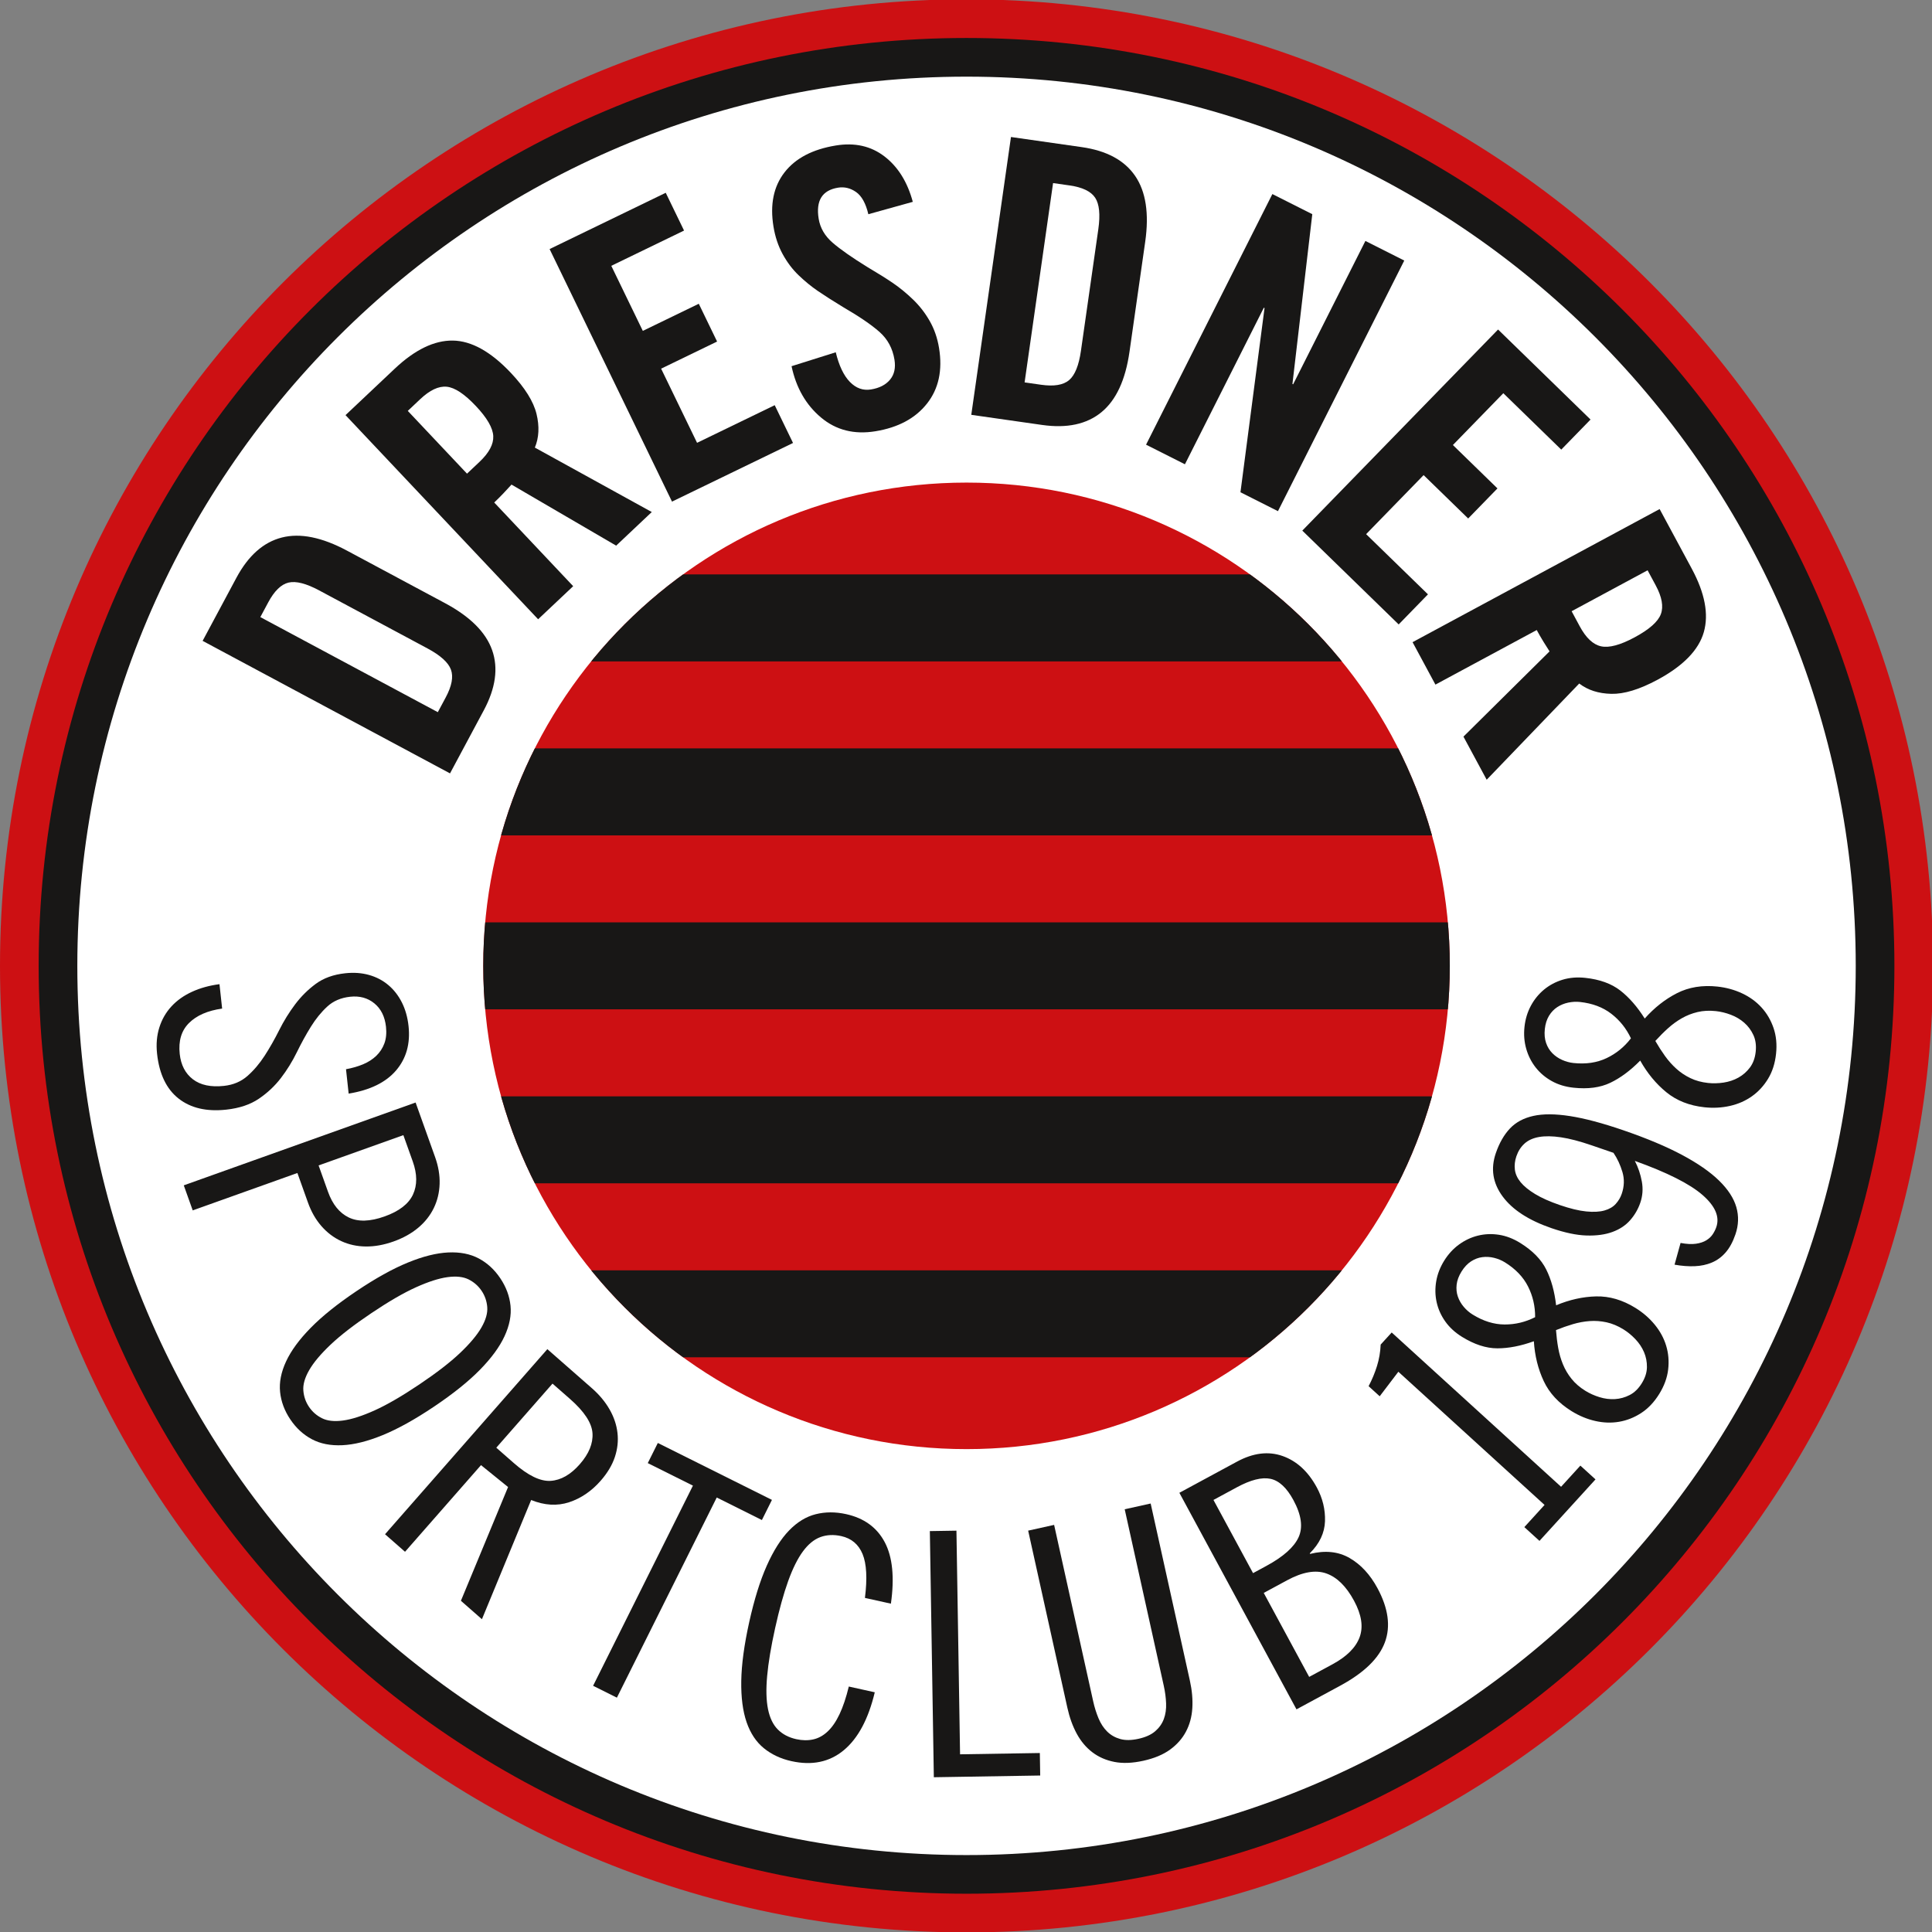 <?xml version="1.0" encoding="UTF-8" standalone="no"?>
<svg
   xmlns:dc="http://purl.org/dc/elements/1.1/"
   xmlns:cc="http://creativecommons.org/ns#"
   xmlns:rdf="http://www.w3.org/1999/02/22-rdf-syntax-ns#"
   xmlns:svg="http://www.w3.org/2000/svg"
   xmlns="http://www.w3.org/2000/svg"
   xmlns:sodipodi="http://sodipodi.sourceforge.net/DTD/sodipodi-0.dtd"
   xmlns:inkscape="http://www.inkscape.org/namespaces/inkscape"
   version="1.1"
   id="svg2"
   xml:space="preserve"
   width="1000"
   height="1000"
   viewBox="0 0 1000 1000"
   sodipodi:docname="DSC Logo RGB Digital.svg"
   inkscape:version="1.0.1 (3bc2e813f5, 2020-09-07)"><rect x="0" y="0" width="1000" height="1000" fill="#808080" stroke="none"/><defs
     id="defs6"><clipPath
       clipPathUnits="userSpaceOnUse"
       id="clipPath68"><path
         d="m 2125.99,1417.33 c 0,-391.38 -317.29,-708.658 -708.66,-708.658 -391.38,0 -708.678,317.278 -708.678,708.658 0,391.38 317.298,708.66 708.678,708.66 391.37,0 708.66,-317.28 708.66,-708.66 z"
         id="path66"
         inkscape:connector-curvature="0" /></clipPath></defs><sodipodi:namedview
     pagecolor="#ffffff"
     bordercolor="#666666"
     borderopacity="1"
     objecttolerance="10"
     gridtolerance="10"
     guidetolerance="10"
     inkscape:pageopacity="0"
     inkscape:pageshadow="2"
     inkscape:window-width="2560"
     inkscape:window-height="1377"
     id="namedview4"
     showgrid="false"
     inkscape:zoom="0.52929925"
     inkscape:cx="371.21963"
     inkscape:cy="822.37261"
     inkscape:window-x="2552"
     inkscape:window-y="-8"
     inkscape:window-maximized="1"
     inkscape:current-layer="g12"
     fit-margin-top="0"
     fit-margin-left="0"
     fit-margin-right="0"
     fit-margin-bottom="0"
     inkscape:document-rotation="0" /><g
     id="g10"
     inkscape:groupmode="layer"
     inkscape:label="Whole"
     transform="matrix(1.333,0,0,-1.333,0,525)"><g
       id="g12"
       transform="scale(0.139)"><g
         id="g897"
         transform="matrix(1.905,0,0,1.905,0,-2564.683)"><path
           d="M 2834.65,1417.32 C 2834.65,634.578 2200.09,0 1417.31,0 634.551,0 0,634.578 0,1417.32 c 0,782.77 634.551,1417.33 1417.31,1417.33 782.78,0 1417.34,-634.56 1417.34,-1417.33"
           style="fill:#cd1013;fill-opacity:1;fill-rule:nonzero;stroke:none"
           id="path14"
           inkscape:connector-curvature="0" /><path
           d="M 2777.95,1417.33 C 2777.95,665.891 2168.79,56.699 1417.33,56.699 665.867,56.699 56.699,665.891 56.699,1417.33 c 0,751.49 609.168,1360.63 1360.631,1360.63 751.46,0 1360.62,-609.14 1360.62,-1360.63"
           style="fill:#181716;fill-opacity:1;fill-rule:nonzero;stroke:none"
           id="path16"
           inkscape:connector-curvature="0" /><path
           d="m 2721.26,1417.32 c 0,-720.129 -583.8,-1303.941 -1303.93,-1303.941 -720.15,0 -1303.939,583.812 -1303.939,1303.941 0,720.16 583.789,1303.94 1303.939,1303.94 720.13,0 1303.93,-583.78 1303.93,-1303.94"
           style="fill:#ffffff;fill-opacity:1;fill-rule:nonzero;stroke:none"
           id="path18"
           inkscape:connector-curvature="0" /><path
           d="m 642.012,1789.33 11.574,21.6 c 8.973,16.75 11.519,30.37 7.652,40.84 -3.867,10.48 -15.347,20.84 -34.441,31.07 l -158.777,85.05 c -19.094,10.23 -34.075,14.04 -44.946,11.46 -10.855,-2.58 -20.789,-12.25 -29.754,-29 l -11.582,-21.6 z m -344.895,104.57 49.524,92.45 c 17.402,32.49 39.589,52.18 66.562,59.07 26.973,6.9 58.887,0.47 95.723,-19.27 l 143.703,-76.97 c 36.851,-19.75 59.871,-42.74 69.082,-69.02 9.207,-26.27 5.105,-55.65 -12.297,-88.14 l -49.519,-92.45 -362.778,194.33"
           style="fill:#181716;fill-opacity:1;fill-rule:nonzero;stroke:none"
           id="path20"
           inkscape:connector-curvature="0" /><path
           d="m 684.824,2139.09 18.242,17.21 c 14.09,13.3 20.84,25.93 20.254,37.91 -0.593,11.98 -9.101,26.68 -25.539,44.09 -16.676,17.69 -30.926,27.11 -42.722,28.26 -11.789,1.14 -24.739,-4.92 -38.836,-18.22 l -18.243,-17.21 z m 155.696,-165.02 -51.426,-48.5 -282.422,299.34 72.137,68.06 c 29.582,27.9 58,41.66 85.273,41.27 27.273,-0.4 55.645,-16.2 85.117,-47.43 20.598,-21.84 33.125,-41.9 37.559,-60.17 4.441,-18.28 3.633,-34.72 -2.442,-49.32 l 171.454,-94.5 -52.235,-49.29 -153.457,89.54 c -2.781,-3.15 -6.594,-7.27 -11.445,-12.37 -4.856,-5.1 -9.492,-9.74 -13.914,-13.91 L 840.52,1974.07"
           style="fill:#181716;fill-opacity:1;fill-rule:nonzero;stroke:none"
           id="path22"
           inkscape:connector-curvature="0" /><path
           d="m 985.422,2098.09 -179.484,370.34 170.3,82.53 26.852,-55.4 -106.695,-51.7 46.242,-95.41 82.073,39.77 26.84,-55.4 -82.07,-39.77 52.7,-108.74 113.87,55.18 26.85,-55.4 -177.478,-86"
           style="fill:#181716;fill-opacity:1;fill-rule:nonzero;stroke:none"
           id="path24"
           inkscape:connector-curvature="0" /><path
           d="m 1273.34,2519.52 c -3.75,15.94 -9.77,26.8 -18.03,32.58 -8.26,5.76 -17.08,7.89 -26.44,6.36 -23.26,-3.8 -32.71,-19.01 -28.36,-45.64 2.2,-13.5 9.03,-25.19 20.46,-35.07 11.43,-9.88 28.49,-21.82 51.19,-35.82 15.34,-9.04 27.89,-16.91 37.63,-23.59 9.76,-6.69 19.44,-14.64 29.03,-23.85 9.59,-9.22 17.75,-19.72 24.49,-31.52 6.74,-11.8 11.31,-25.01 13.7,-39.63 5.33,-32.63 -0.55,-59.78 -17.6,-81.42 -17.07,-21.67 -42.28,-35.21 -75.66,-40.66 -31.13,-5.09 -57.73,1.63 -79.81,20.16 -22.09,18.53 -36.5,43.62 -43.2,75.25 l 64.82,20.41 c 4.74,-19.64 11.64,-34.11 20.66,-43.41 9.03,-9.31 19.36,-13.01 30.99,-11.11 12.37,2.02 21.7,6.81 27.97,14.39 6.27,7.56 8.42,17.35 6.46,29.35 -2.69,16.5 -10.01,30.04 -21.93,40.61 -11.94,10.55 -29.82,22.75 -53.63,36.57 -14.97,9.11 -27.22,16.93 -36.75,23.45 -9.54,6.53 -18.87,14.14 -27.99,22.87 -9.13,8.7 -16.98,19.07 -23.57,31.09 -6.58,12.01 -11.09,25.52 -13.54,40.52 -5.27,32.25 0.12,58.73 16.18,79.46 16.05,20.72 41.15,33.87 75.28,39.44 27.75,4.54 51.54,-0.82 71.35,-16.06 19.82,-15.25 33.64,-37.44 41.49,-66.57 l -65.19,-18.16"
           style="fill:#181716;fill-opacity:1;fill-rule:nonzero;stroke:none"
           id="path26"
           inkscape:connector-curvature="0" /><path
           d="m 1502.48,2272.92 24.26,-3.47 c 18.81,-2.68 32.47,-0.42 40.99,6.81 8.52,7.22 14.31,21.56 17.37,43.01 l 25.48,178.3 c 3.05,21.45 1.51,36.83 -4.64,46.16 -6.15,9.31 -18.64,15.32 -37.44,18.01 l -24.27,3.47 z m -19.99,359.84 103.82,-14.83 c 36.48,-5.22 62.6,-19.31 78.31,-42.29 15.72,-22.97 20.62,-55.14 14.72,-96.52 l -23.06,-161.39 c -5.91,-41.38 -19.63,-70.89 -41.15,-88.54 -21.53,-17.66 -50.54,-23.88 -87.01,-18.67 l -103.83,14.83 58.2,407.41"
           style="fill:#181716;fill-opacity:1;fill-rule:nonzero;stroke:none"
           id="path28"
           inkscape:connector-curvature="0" /><path
           d="m 1680.58,2181.59 185.22,367.5 58.54,-29.5 -29.1,-248.96 1.02,-0.51 105.96,210.22 57,-28.74 -185.22,-367.5 -54.98,27.71 35.29,270.09 -1.02,0.52 -115.7,-229.57 -57.01,28.74"
           style="fill:#181716;fill-opacity:1;fill-rule:nonzero;stroke:none"
           id="path30"
           inkscape:connector-curvature="0" /><path
           d="m 1909.7,2055.57 287.07,294.89 135.59,-132.01 -42.94,-44.1 -84.95,82.7 -73.95,-75.97 65.35,-63.62 -42.94,-44.11 -65.35,63.62 -84.3,-86.59 90.68,-88.26 -42.94,-44.12 -141.32,137.57"
           style="fill:#181716;fill-opacity:1;fill-rule:nonzero;stroke:none"
           id="path32"
           inkscape:connector-curvature="0" /><path
           d="m 2304.63,1937.36 11.89,-22.09 c 9.19,-17.06 19.65,-26.85 31.38,-29.38 11.72,-2.53 28.13,1.88 49.2,13.23 21.41,11.53 34.19,22.85 38.36,33.94 4.16,11.1 1.66,25.17 -7.53,42.24 l -11.89,22.08 z m -199.72,-107.6 -33.52,62.22 362.3,195.2 47.05,-87.32 c 19.29,-35.8 25.2,-66.81 17.77,-93.06 -7.47,-26.24 -30.09,-49.54 -67.89,-69.91 -26.43,-14.23 -49.05,-21.13 -67.85,-20.68 -18.81,0.45 -34.47,5.49 -47,15.14 l -135.7,-141.09 -34.06,63.22 126.25,125 c -2.33,3.5 -5.33,8.25 -8.99,14.26 -3.67,6.01 -6.94,11.69 -9.82,17.04 l -148.54,-80.02"
           style="fill:#181716;fill-opacity:1;fill-rule:nonzero;stroke:none"
           id="path34"
           inkscape:connector-curvature="0" /><path
           d="m 507.395,1265.76 c 9.199,1.68 17.578,4.1 25.117,7.26 7.527,3.16 13.953,7.3 19.273,12.4 5.305,5.1 9.262,11.15 11.86,18.14 2.585,6.99 3.386,15.12 2.378,24.4 -1.621,14.91 -7.312,26.36 -17.058,34.36 -9.754,7.99 -21.582,11.23 -35.508,9.72 -13.586,-1.47 -24.797,-6.29 -33.633,-14.47 -8.84,-8.16 -16.828,-17.99 -23.957,-29.5 -7.137,-11.5 -13.992,-23.98 -20.574,-37.44 -6.594,-13.46 -14.363,-26.03 -23.32,-37.74 -8.953,-11.7 -19.754,-21.84 -32.403,-30.42 -12.644,-8.58 -28.586,-13.92 -47.8,-16 -28.832,-3.13 -52.141,2.3 -69.915,16.3 -17.792,13.99 -28.292,35.9 -31.535,65.73 -1.511,13.91 -0.386,26.78 3.364,38.58 3.738,11.81 9.668,22.1 17.769,30.85 8.098,8.77 18.137,15.89 30.117,21.38 11.977,5.5 25.403,9.22 40.285,11.16 l 3.887,-35.79 c -21.14,-2.96 -37.312,-10 -48.508,-21.11 -11.211,-11.1 -15.757,-26.26 -13.671,-45.49 1.757,-16.23 8.214,-28.61 19.367,-37.13 11.152,-8.51 26.34,-11.72 45.554,-9.63 13.586,1.47 25.051,6.32 34.387,14.54 9.324,8.23 17.727,18.11 25.195,29.64 7.461,11.55 14.571,24.05 21.329,37.52 6.75,13.48 14.523,26.06 23.308,37.74 8.789,11.69 18.93,21.76 30.422,30.21 11.484,8.46 25.84,13.62 43.074,15.49 12.59,1.36 24.25,0.54 34.985,-2.49 10.711,-3.03 20.132,-7.95 28.25,-14.79 8.117,-6.82 14.746,-15.33 19.875,-25.5 5.125,-10.17 8.386,-21.73 9.793,-34.65 2.8,-25.84 -3.309,-47.55 -18.332,-65.11 -15.028,-17.55 -38.192,-28.86 -69.493,-33.95 l -3.882,35.79"
           style="fill:#181716;fill-opacity:1;fill-rule:nonzero;stroke:none"
           id="path36"
           inkscape:connector-curvature="0" /><path
           d="m 467.188,1124.68 13.789,-38.6 c 6.621,-18.52 16.765,-31.09 30.461,-37.71 13.679,-6.61 31.199,-6.11 52.546,1.52 21.348,7.63 35.215,18.34 41.621,32.12 6.399,13.8 6.29,29.95 -0.324,48.47 l -13.789,38.61 z m 142.253,92.24 28.606,-80.05 c 4.812,-13.49 7.019,-26.6 6.609,-39.31 -0.418,-12.71 -3.277,-24.54 -8.57,-35.45 -5.316,-10.93 -12.934,-20.55 -22.871,-28.88 -9.953,-8.34 -21.985,-15.02 -36.106,-20.06 -14.129,-5.05 -27.675,-7.5 -40.644,-7.36 -12.981,0.14 -24.973,2.76 -35.985,7.85 -11.027,5.09 -20.734,12.43 -29.101,22 -8.383,9.57 -14.973,21.11 -19.797,34.61 l -15.477,43.31 -153.5,-54.83 -13.113,36.73 339.949,121.44"
           style="fill:#181716;fill-opacity:1;fill-rule:nonzero;stroke:none"
           id="path38"
           inkscape:connector-curvature="0" /><path
           d="m 614.805,803.441 c 25.449,17.11 45.398,32.528 59.875,46.27 14.461,13.73 24.883,26.16 31.265,37.277 6.391,11.121 9.243,21.071 8.559,29.852 -0.688,8.781 -3.441,16.769 -8.274,23.961 -4.835,7.187 -11.191,12.758 -19.05,16.711 -7.883,3.937 -18.164,5.058 -30.871,3.347 -12.715,-1.711 -28.157,-6.668 -46.336,-14.879 -18.188,-8.199 -40,-20.859 -65.453,-37.96 -25.457,-17.11 -45.411,-32.532 -59.872,-46.27 -14.472,-13.73 -24.89,-26.148 -31.269,-37.281 -6.387,-11.11 -9.246,-21.059 -8.555,-29.84 0.672,-8.777 3.43,-16.77 8.274,-23.957 4.832,-7.203 11.179,-12.762 19.058,-16.711 7.864,-3.949 18.157,-5.063 30.864,-3.352 12.703,1.711 28.14,6.661 46.335,14.871 18.172,8.2 39.993,20.848 65.45,37.961 z m 21.758,-32.371 c -27.95,-18.781 -53.016,-32.711 -75.215,-41.808 -22.207,-9.102 -41.973,-14.051 -59.297,-14.852 -17.332,-0.808 -32.254,2.121 -44.754,8.781 -12.512,6.649 -23.039,16.348 -31.594,29.071 -8.555,12.726 -13.547,26.136 -14.988,40.226 -1.438,14.09 1.48,29.012 8.777,44.75 7.285,15.742 19.336,32.192 36.153,49.301 16.804,17.121 39.179,35.07 67.121,53.852 27.937,18.781 53.015,32.718 75.214,41.808 22.196,9.11 41.961,14.051 59.293,14.86 17.336,0.8 32.247,-2.129 44.758,-8.778 12.512,-6.66 23.035,-16.351 31.59,-29.07 8.559,-12.731 13.547,-26.141 14.992,-40.242 1.438,-14.09 -1.496,-29.008 -8.777,-44.75 -7.297,-15.75 -19.348,-32.18 -36.152,-49.301 -16.809,-17.117 -39.18,-35.066 -67.121,-53.848"
           style="fill:#181716;fill-opacity:1;fill-rule:nonzero;stroke:none"
           id="path40"
           inkscape:connector-curvature="0" /><path
           d="M 727.773,710.762 753.34,688.34 c 21.055,-18.469 39.094,-27.199 54.16,-26.211 15.059,0.98 29.285,9.109 42.695,24.402 13.41,15.289 19.61,30.457 18.633,45.508 -0.996,15.063 -12.004,31.813 -33.058,50.281 l -25.575,22.41 z m 74.864,144.5 65.422,-57.371 c 10.769,-9.442 19.351,-19.75 25.757,-30.911 6.399,-11.152 10.286,-22.64 11.653,-34.48 1.367,-11.84 0.066,-23.68 -3.875,-35.512 -3.949,-11.828 -10.871,-23.386 -20.754,-34.668 -13.406,-15.289 -28.848,-25.8 -46.297,-31.55 -17.473,-5.75 -36.027,-4.661 -55.676,3.261 l -72.168,-174.801 -30.82,27.04 69.141,166.8 -39.661,32.129 -111.433,-127.058 -29.317,25.711 238.028,271.41"
           style="fill:#181716;fill-opacity:1;fill-rule:nonzero;stroke:none"
           id="path42"
           inkscape:connector-curvature="0" /><path
           d="m 1131.97,634.219 -14.72,-29.539 -66.22,33.039 -146.421,-293.508 -34.89,17.41 146.401,293.508 -66.218,33.031 14.739,29.531 167.329,-83.472"
           style="fill:#181716;fill-opacity:1;fill-rule:nonzero;stroke:none"
           id="path44"
           inkscape:connector-curvature="0" /><path
           d="m 1268.34,490.48 c 3.59,28.559 2.44,49.989 -3.44,64.27 -5.89,14.27 -16.32,23.07 -31.29,26.379 -11.06,2.453 -21.25,1.973 -30.52,-1.43 -9.3,-3.41 -17.85,-10.39 -25.64,-20.949 -7.8,-10.57 -15.03,-25.102 -21.69,-43.602 -6.65,-18.5 -13.01,-41.41 -19.06,-68.75 -6.06,-27.339 -9.96,-50.796 -11.74,-70.378 -1.78,-19.579 -1.36,-35.801 1.26,-48.668 2.61,-12.872 7.4,-22.821 14.4,-29.821 6.97,-7.011 16,-11.742 27.07,-14.191 8.78,-1.942 17.04,-2.059 24.75,-0.36 7.72,1.7 14.82,5.602 21.28,11.68 6.47,6.07 12.26,14.52 17.39,25.34 5.12,10.809 9.65,24.32 13.58,40.52 l 38.08,-8.43 c -9.37,-39.238 -24.52,-67.551 -45.44,-84.942 -20.92,-17.378 -46.51,-22.726 -76.77,-16.027 -15.63,3.461 -29.09,9.77 -40.37,18.93 -11.28,9.148 -19.74,21.859 -25.36,38.129 -5.61,16.261 -8.23,36.468 -7.83,60.629 0.39,24.152 4.27,52.82 11.62,86.023 7.35,33.188 15.94,60.816 25.77,82.887 9.84,22.062 20.74,39.269 32.7,51.652 11.95,12.367 24.98,20.328 39.08,23.859 14.09,3.54 28.96,3.579 44.58,0.122 26.36,-5.832 45.26,-19.582 56.68,-41.223 11.42,-21.649 14.42,-51.68 9,-90.078 l -38.09,8.429"
           style="fill:#181716;fill-opacity:1;fill-rule:nonzero;stroke:none"
           id="path46"
           inkscape:connector-curvature="0" /><path
           d="m 1402.53,589.09 5.31,-327.949 116.98,1.89 0.54,-32.992 -155.98,-2.527 -5.85,360.949 39,0.629"
           style="fill:#181716;fill-opacity:1;fill-rule:nonzero;stroke:none"
           id="path48"
           inkscape:connector-curvature="0" /><path
           d="m 1545.77,597.559 57.29,-258.739 c 1.94,-8.781 4.55,-17.09 7.81,-24.898 3.27,-7.813 7.52,-14.293 12.75,-19.453 5.25,-5.16 11.59,-8.789 19.06,-10.887 7.46,-2.113 16.4,-2.004 26.82,0.309 10.41,2.3 18.56,5.98 24.44,11.039 5.87,5.05 10.1,11.019 12.68,17.91 2.57,6.89 3.69,14.558 3.35,23.031 -0.33,8.449 -1.47,17.078 -3.43,25.859 l -57.27,258.739 38.07,8.429 57.5,-259.707 c 3.18,-14.332 4.37,-27.8 3.58,-40.429 -0.79,-12.653 -3.89,-24.09 -9.31,-34.321 -5.41,-10.25 -13.19,-19.062 -23.34,-26.429 -10.14,-7.364 -23.19,-12.813 -39.14,-16.34 -15.95,-3.531 -30.08,-4.102 -42.38,-1.711 -12.31,2.398 -23.08,7.098 -32.32,14.098 -9.22,7 -16.86,16.062 -22.92,27.191 -6.04,11.121 -10.65,23.84 -13.81,38.172 l -57.5,259.707 38.07,8.43"
           style="fill:#181716;fill-opacity:1;fill-rule:nonzero;stroke:none"
           id="path50"
           inkscape:connector-curvature="0" /><path
           d="m 1919.77,374.66 34.3,18.551 c 20.81,11.258 34.04,24.469 39.67,39.641 5.63,15.168 2.89,33.019 -8.21,53.546 -11.42,21.114 -24.97,34.43 -40.66,39.973 -15.69,5.527 -34.82,2.199 -57.4,-10.012 l -34.31,-18.558 z m -82.3,152.168 19.36,10.473 c 24.91,13.469 40.72,27.519 47.41,42.129 6.69,14.601 4.17,32.75 -7.56,54.449 -9.83,18.18 -21.05,28.59 -33.67,31.25 -12.61,2.652 -29.04,-1.488 -49.27,-12.43 l -34.31,-18.551 z m -108.04,117.793 84.45,45.668 c 23.75,12.84 46.03,15.609 66.85,8.301 20.81,-7.32 37.57,-22.699 50.26,-46.149 8.55,-15.839 12.55,-32.351 11.99,-49.511 -0.58,-17.168 -8.02,-32.852 -22.33,-47.032 l 0.48,-0.867 c 22.05,5.469 41.32,3.481 57.81,-5.98 16.48,-9.473 30.11,-24.172 40.89,-44.102 16.02,-29.621 19.66,-56.16 10.95,-79.629 -8.72,-23.468 -30.53,-44.64 -65.41,-63.511 l -64.22,-34.731 -171.72,317.543"
           style="fill:#181716;fill-opacity:1;fill-rule:nonzero;stroke:none"
           id="path52"
           inkscape:connector-curvature="0" /><path
           d="m 2257.48,574.102 -22.18,20.199 29.63,32.527 -214.38,195.293 -27.36,-35.961 -16.26,14.809 c 4.99,9.441 9.08,19.242 12.26,29.422 3.18,10.179 4.99,20.711 5.43,31.578 l 16.16,17.742 248.39,-226.27 28.29,31.047 22.18,-20.199 -82.16,-90.187"
           style="fill:#181716;fill-opacity:1;fill-rule:nonzero;stroke:none"
           id="path54"
           inkscape:connector-curvature="0" /><path
           d="m 2380.62,884.281 c -8.22,5.09 -16.48,8.528 -24.77,10.348 -8.29,1.801 -16.54,2.402 -24.76,1.812 -8.21,-0.613 -16.39,-2.113 -24.55,-4.5 -8.15,-2.402 -16.42,-5.32 -24.82,-8.742 0.67,-9.039 1.75,-17.75 3.23,-26.109 1.49,-8.379 3.78,-16.371 6.91,-23.988 3.12,-7.622 7.33,-14.743 12.64,-21.364 5.3,-6.617 12.07,-12.476 20.29,-17.566 6.24,-3.863 13.14,-6.961 20.71,-9.301 7.57,-2.34 15.12,-3.293 22.63,-2.851 7.53,0.429 14.74,2.429 21.66,5.992 6.91,3.558 12.83,9.308 17.74,17.25 4.91,7.929 7.43,15.777 7.54,23.558 0.11,7.77 -1.31,15.121 -4.27,22.059 -2.97,6.922 -7.17,13.262 -12.64,19 -5.46,5.742 -11.31,10.543 -17.54,14.402 z m -173.81,98.27 c -4.82,2.98 -10.11,5.179 -15.9,6.621 -5.78,1.418 -11.55,1.758 -17.31,1.008 -5.76,-0.75 -11.26,-2.828 -16.51,-6.239 -5.25,-3.421 -9.89,-8.382 -13.94,-14.89 -4.03,-6.52 -6.41,-12.891 -7.12,-19.11 -0.72,-6.23 -0.14,-12.082 1.76,-17.562 1.89,-5.488 4.77,-10.508 8.62,-15.051 3.85,-4.547 8.19,-8.308 13,-11.289 15.59,-9.66 31.2,-14.527 46.83,-14.598 15.64,-0.089 30.6,3.489 44.87,10.719 0.12,16.012 -3.34,30.988 -10.37,44.961 -7.03,13.957 -18.34,25.77 -33.93,35.43 z M 2398.3,915.68 c 11.05,-6.852 20.48,-15.051 28.29,-24.59 7.81,-9.551 13.38,-19.86 16.71,-30.942 3.34,-11.089 4.3,-22.66 2.89,-34.726 -1.4,-12.07 -5.78,-24.063 -13.15,-35.973 -7.38,-11.89 -16.16,-21.16 -26.34,-27.789 -10.19,-6.629 -20.99,-10.93 -32.39,-12.871 -11.41,-1.961 -23.12,-1.559 -35.15,1.18 -12.02,2.75 -23.55,7.543 -34.61,14.39 -18.97,11.762 -32.61,26.469 -40.88,44.153 -8.26,17.656 -13.07,37.109 -14.43,58.347 -19.19,-6.941 -37.02,-10.398 -53.49,-10.39 -16.46,0 -33.76,5.633 -51.9,16.859 -10.2,6.32 -18.38,13.832 -24.54,22.57 -6.17,8.711 -10.36,18.082 -12.6,28.09 -2.23,10 -2.45,20.242 -0.67,30.711 1.77,10.461 5.65,20.512 11.62,30.153 5.96,9.628 13.24,17.568 21.81,23.828 8.59,6.25 17.85,10.6 27.81,13.06 9.96,2.46 20.21,2.87 30.76,1.24 10.55,-1.64 20.93,-5.62 31.13,-11.93 18.13,-11.241 30.87,-24.23 38.21,-38.972 7.34,-14.738 12.18,-32.25 14.51,-52.519 19.61,8.23 39.17,12.589 58.68,13.062 19.5,0.457 38.75,-5.191 57.73,-16.941"
           style="fill:#181716;fill-opacity:1;fill-rule:nonzero;stroke:none"
           id="path56"
           inkscape:connector-curvature="0" /><path
           d="m 2333.84,1154.2 c -17.34,5.96 -32.3,9.86 -44.88,11.72 -12.58,1.85 -23.28,2 -32.09,0.45 -8.81,-1.55 -15.91,-4.76 -21.28,-9.61 -5.37,-4.85 -9.35,-11.06 -11.95,-18.62 -2.27,-6.62 -3.01,-13.16 -2.23,-19.59 0.78,-6.44 3.59,-12.61 8.44,-18.5 4.85,-5.89 11.94,-11.68 21.26,-17.35 9.34,-5.68 21.41,-11.06 36.22,-16.15 15.14,-5.2 28.07,-8.32 38.81,-9.37 10.74,-1.05 19.63,-0.58 26.66,1.42 7.03,1.99 12.55,5.21 16.54,9.65 3.99,4.44 6.91,9.34 8.75,14.71 3.79,11.03 4.13,21.75 1,32.16 -3.11,10.41 -7.48,19.76 -13.09,28.03 z m 130.55,-143.19 c 8.96,-1.67 16.49,-2.05 22.61,-1.16 6.13,0.89 11.2,2.58 15.23,5.08 4.03,2.49 7.16,5.47 9.41,8.92 2.25,3.46 3.97,6.92 5.16,10.39 5.19,15.14 -1.57,30.85 -20.29,47.15 -18.72,16.3 -51.77,32.94 -99.16,49.93 4.88,-9.43 8.28,-19.5 10.24,-30.21 1.96,-10.72 1.2,-21.13 -2.27,-31.21 -3.25,-9.46 -8.2,-17.98 -14.86,-25.56 -6.65,-7.59 -15.32,-13.33 -26.01,-17.23 -10.68,-3.92 -23.35,-5.64 -37.99,-5.19 -14.65,0.45 -31.74,4.03 -51.29,10.75 -33.42,11.48 -57.34,27.01 -71.76,46.59 -14.43,19.58 -17.73,40.73 -9.93,63.42 5.08,14.82 11.95,26.82 20.57,36.02 8.63,9.2 20.09,15.39 34.41,18.58 14.3,3.19 32.25,3.1 53.83,-0.26 21.58,-3.36 47.66,-10.29 78.24,-20.8 34.36,-11.8 63.08,-23.87 86.17,-36.21 23.08,-12.34 41.14,-24.89 54.2,-37.65 13.06,-12.78 21.48,-25.72 25.26,-38.82 3.77,-13.11 3.34,-26.44 -1.32,-39.99 -3.79,-11.04 -8.59,-19.87 -14.39,-26.511 -5.8,-6.648 -12.52,-11.559 -20.14,-14.758 -7.61,-3.203 -15.99,-5 -25.11,-5.383 -9.13,-0.386 -19.01,0.352 -29.63,2.25 l 8.82,31.862"
           style="fill:#181716;fill-opacity:1;fill-rule:nonzero;stroke:none"
           id="path58"
           inkscape:connector-curvature="0" /><path
           d="m 2516.09,1350.98 c -9.61,1.03 -18.54,0.56 -26.79,-1.39 -8.26,-1.97 -15.96,-5 -23.11,-9.09 -7.15,-4.09 -13.87,-8.98 -20.19,-14.67 -6.31,-5.69 -12.51,-11.9 -18.6,-18.62 4.51,-7.86 9.26,-15.25 14.21,-22.14 4.97,-6.91 10.5,-13.13 16.61,-18.64 6.12,-5.52 13,-10.11 20.65,-13.78 7.65,-3.68 16.29,-6.03 25.9,-7.06 7.29,-0.79 14.85,-0.59 22.68,0.57 7.84,1.18 15.06,3.58 21.65,7.23 6.6,3.65 12.24,8.57 16.93,14.78 4.68,6.2 7.53,13.94 8.53,23.22 1,9.28 -0.14,17.44 -3.4,24.51 -3.27,7.05 -7.72,13.06 -13.4,18.03 -5.67,4.96 -12.2,8.85 -19.62,11.66 -7.4,2.81 -14.75,4.61 -22.05,5.39 z m -199.21,13.38 c -5.64,0.6 -11.37,0.29 -17.2,-0.92 -5.83,-1.22 -11.18,-3.41 -16.05,-6.57 -4.86,-3.17 -8.92,-7.43 -12.18,-12.78 -3.26,-5.35 -5.3,-11.83 -6.12,-19.45 -0.82,-7.63 -0.2,-14.4 1.84,-20.32 2.05,-5.92 5.11,-10.94 9.19,-15.07 4.08,-4.13 8.85,-7.4 14.28,-9.83 5.44,-2.43 10.98,-3.94 16.62,-4.55 18.22,-1.96 34.4,0.4 48.53,7.1 14.13,6.69 26.08,16.39 35.81,29.09 -6.81,14.48 -16.42,26.49 -28.81,36.04 -12.38,9.54 -27.68,15.29 -45.91,17.26 z m 201.58,22.58 c 12.92,-1.4 24.97,-4.7 36.14,-9.93 11.17,-5.22 20.65,-12.11 28.46,-20.66 7.8,-8.55 13.67,-18.57 17.63,-30.05 3.96,-11.49 5.2,-24.2 3.69,-38.12 -1.49,-13.92 -5.4,-26.07 -11.7,-36.45 -6.32,-10.39 -14.19,-18.94 -23.63,-25.62 -9.44,-6.71 -20.16,-11.42 -32.19,-14.15 -12.04,-2.73 -24.52,-3.39 -37.44,-2.01 -22.19,2.39 -40.87,9.75 -55.96,22.11 -15.1,12.35 -27.85,27.8 -38.26,46.36 -14.31,-14.56 -28.89,-25.4 -43.74,-32.51 -14.84,-7.13 -32.87,-9.54 -54.08,-7.26 -11.93,1.28 -22.57,4.52 -31.89,9.72 -9.33,5.19 -17.17,11.81 -23.52,19.87 -6.34,8.06 -10.97,17.19 -13.89,27.4 -2.93,10.2 -3.79,20.93 -2.57,32.2 1.21,11.27 4.32,21.58 9.35,30.93 5.03,9.35 11.51,17.29 19.41,23.81 7.92,6.52 16.98,11.33 27.19,14.43 10.23,3.09 21.3,3.99 33.24,2.71 21.21,-2.28 38.31,-8.48 51.31,-18.59 12.98,-10.12 24.93,-23.8 35.81,-41.06 14.12,15.9 29.87,28.29 47.24,37.16 17.4,8.86 37.19,12.09 59.4,9.71"
           style="fill:#181716;fill-opacity:1;fill-rule:nonzero;stroke:none"
           id="path60"
           inkscape:connector-curvature="0" /><g
           id="g62"><g
             id="g64"
             clip-path="url(#clipPath68)"><path
               d="m 2125.99,1417.33 c 0,-391.38 -317.29,-708.658 -708.66,-708.658 -391.38,0 -708.678,317.278 -708.678,708.658 0,391.38 317.298,708.66 708.678,708.66 391.37,0 708.66,-317.28 708.66,-708.66"
               style="fill:#cd1013;fill-opacity:1;fill-rule:nonzero;stroke:none"
               id="path70"
               inkscape:connector-curvature="0" /><path
               d="M 2140.17,1863.78 H 694.473 v 127.56 H 2140.17 v -127.56"
               style="fill:#181716;fill-opacity:1;fill-rule:nonzero;stroke:none"
               id="path72"
               inkscape:connector-curvature="0" /><path
               d="M 2140.17,843.309 H 694.473 V 970.871 H 2140.17 V 843.309"
               style="fill:#181716;fill-opacity:1;fill-rule:nonzero;stroke:none"
               id="path74"
               inkscape:connector-curvature="0" /><path
               d="M 2140.17,1098.43 H 694.473 v 127.56 H 2140.17 v -127.56"
               style="fill:#181716;fill-opacity:1;fill-rule:nonzero;stroke:none"
               id="path76"
               inkscape:connector-curvature="0" /><path
               d="M 2140.17,1353.55 H 694.473 v 127.56 H 2140.17 v -127.56"
               style="fill:#181716;fill-opacity:1;fill-rule:nonzero;stroke:none"
               id="path78"
               inkscape:connector-curvature="0" /><path
               d="M 2140.17,1608.66 H 694.473 v 127.56 H 2140.17 v -127.56"
               style="fill:#181716;fill-opacity:1;fill-rule:nonzero;stroke:none"
               id="path80"
               inkscape:connector-curvature="0" /></g></g></g></g></g></svg>
